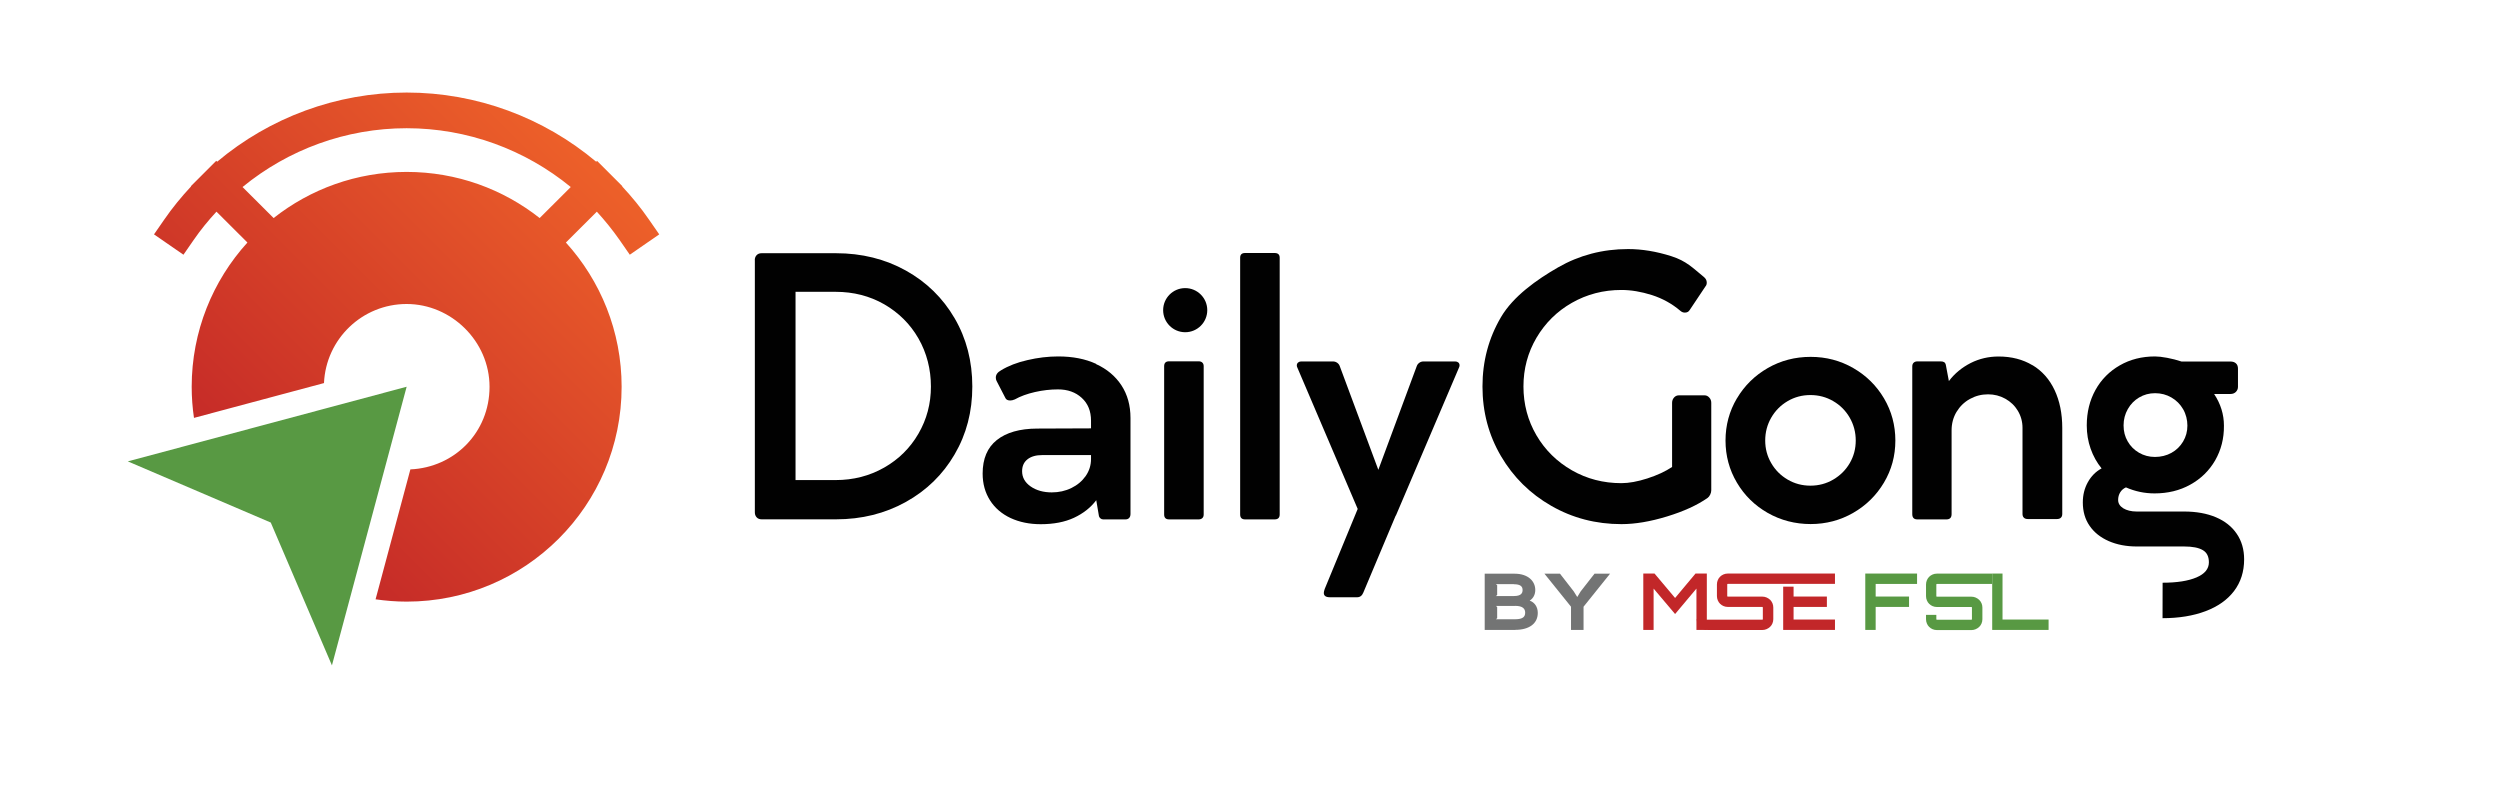 <?xml version="1.0" encoding="UTF-8"?>
<svg id="Layer_2" data-name="Layer 2" xmlns="http://www.w3.org/2000/svg" xmlns:xlink="http://www.w3.org/1999/xlink" viewBox="0 0 349.01 110.19">
  <defs>
    <style>
      .cls-1 {
        clip-path: url(#clippath-2);
      }

      .cls-2 {
        clip-path: url(#clippath-1);
      }

      .cls-3 {
        fill: #c22729;
      }

      .cls-4 {
        clip-path: url(#clippath);
      }

      .cls-5 {
        fill: none;
      }

      .cls-6 {
        fill: #737474;
      }

      .cls-7 {
        fill: url(#linear-gradient);
      }

      .cls-8 {
        fill: #010101;
      }

      .cls-9 {
        fill: #589943;
      }
    </style>
    <clipPath id="clippath">
      <rect class="cls-5" width="349.01" height="110.19"/>
    </clipPath>
    <clipPath id="clippath-1">
      <path class="cls-5" d="M33.86,26.11c6.39-5.24,14.45-8.21,22.91-8.21s16.52,2.97,22.91,8.21l-4.34,4.33c-5.11-4.03-11.56-6.44-18.57-6.44s-13.46,2.41-18.57,6.44l-4.34-4.33Zm-3.55-3.54l-.12-.12-2.41,2.41s-.05,.05-.08,.08l-1.05,1.05,.03,.03c-1.35,1.45-2.62,2.99-3.76,4.65l-1.42,2.05,4.11,2.84,1.42-2.05c.97-1.41,2.04-2.72,3.19-3.96l4.32,4.31c-4.83,5.32-7.78,12.39-7.78,20.14,0,1.47,.11,2.92,.32,4.34l18.15-4.86c.27-6.14,5.33-11.04,11.54-11.04s11.57,5.18,11.57,11.56-4.9,11.26-11.05,11.53l-4.86,18.14c1.42,.2,2.87,.32,4.34,.32,16.58,0,30.01-13.42,30.01-29.99,0-7.75-2.95-14.82-7.78-20.14l4.32-4.31c1.13,1.24,2.2,2.56,3.18,3.96l1.42,2.05,4.11-2.84-1.42-2.05c-1.14-1.66-2.41-3.2-3.76-4.65l.03-.03-.92-.92c-.11-.11-.22-.22-.32-.32l-2.29-2.29-.12,.12c-7.33-6.16-16.67-9.66-26.46-9.66s-19.13,3.5-26.46,9.66"/>
    </clipPath>
    <linearGradient id="linear-gradient" x1="389.99" y1="-60" x2="390.35" y2="-60" gradientTransform="translate(88442.08 -13579.38) rotate(179.98) scale(226.53)" gradientUnits="userSpaceOnUse">
      <stop offset="0" stop-color="#f26729"/>
      <stop offset="1" stop-color="#c22628"/>
    </linearGradient>
    <clipPath id="clippath-2">
      <rect class="cls-5" width="349.01" height="110.19"/>
    </clipPath>
  </defs>
  <g id="Layer_1-2" data-name="Layer 1">
    <g>
      <g class="cls-4">
        <path class="cls-8" d="M105.37,36.32c0-.29,.09-.52,.26-.7,.17-.18,.4-.27,.69-.27h10.38c3.61,0,6.86,.81,9.76,2.42,2.89,1.61,5.16,3.83,6.81,6.66s2.47,6.01,2.47,9.53-.82,6.65-2.47,9.47c-1.64,2.82-3.92,5.04-6.82,6.65-2.9,1.61-6.15,2.42-9.74,2.42h-10.38c-.29,0-.52-.09-.69-.27-.17-.18-.26-.41-.26-.7V36.32Zm11.29,30.7c2.47,0,4.73-.58,6.77-1.74,2.04-1.16,3.63-2.74,4.79-4.74,1.16-2,1.74-4.19,1.74-6.58s-.58-4.69-1.74-6.71c-1.16-2.02-2.76-3.6-4.78-4.77-2.03-1.16-4.29-1.74-6.78-1.74h-5.6v26.28h5.6Z"/>
        <path class="cls-8" d="M153.02,50.83c1.52,.69,2.7,1.69,3.54,2.97,.84,1.29,1.26,2.8,1.26,4.55v13.4c0,.24-.06,.42-.19,.56-.13,.14-.3,.2-.52,.2h-3.1c-.14,0-.26-.04-.37-.13-.11-.09-.18-.19-.22-.31l-.38-2.24c-.78,1.04-1.82,1.85-3.1,2.45-1.29,.6-2.84,.9-4.65,.9-1.58,0-2.98-.29-4.21-.86-1.23-.58-2.19-1.4-2.87-2.47s-1.03-2.31-1.03-3.74c0-2.07,.66-3.63,1.98-4.68,1.32-1.05,3.2-1.59,5.62-1.6l7.53-.03v-1.07c0-1.34-.43-2.4-1.3-3.19-.86-.79-1.97-1.18-3.31-1.18-1.05,0-2.13,.12-3.22,.37-1.09,.25-2.03,.59-2.81,1.03-.24,.1-.45,.15-.64,.15-.36,0-.59-.13-.69-.38l-1.22-2.36c-.07-.13-.1-.29-.1-.46,0-.41,.24-.74,.74-1.02,1-.61,2.23-1.09,3.68-1.42,1.45-.34,2.88-.51,4.29-.51,2.02,0,3.78,.34,5.3,1.04m-3.46,17.33c.84-.41,1.5-.97,2-1.68,.49-.71,.74-1.5,.74-2.36v-.56h-6.79c-.9,0-1.59,.2-2.09,.6s-.74,.95-.74,1.66c0,.86,.4,1.57,1.19,2.12,.79,.55,1.78,.83,2.95,.83,.99,0,1.9-.2,2.74-.61"/>
        <path class="cls-8" d="M167.85,50.62c.13,.12,.19,.29,.19,.51v20.69c0,.22-.06,.39-.19,.51-.13,.12-.3,.18-.52,.18h-4.12c-.46,0-.69-.23-.69-.69v-20.69c0-.46,.23-.69,.69-.69h4.12c.22,0,.4,.06,.52,.18m.69-7.32c0,1.7-1.38,3.08-3.08,3.08s-3.08-1.38-3.08-3.08,1.38-3.08,3.08-3.08,3.08,1.38,3.08,3.08"/>
        <path class="cls-8" d="M178.65,35.98v35.84c0,.46-.24,.69-.71,.69h-4.12c-.46,0-.69-.23-.69-.69V35.98c0-.44,.23-.66,.69-.66h4.12c.47,0,.71,.22,.71,.66"/>
        <path class="cls-8" d="M203.58,50.6c.12,.1,.18,.24,.18,.41,0,.1-.03,.2-.08,.31l-8.78,20.59-.08,.13-4.5,10.7c-.17,.42-.46,.64-.86,.64h-3.79c-.58,0-.86-.2-.86-.61,0-.12,.04-.31,.13-.56l4.6-11.16-8.42-19.72c-.05-.1-.08-.2-.08-.31,0-.17,.06-.31,.18-.41,.12-.1,.26-.15,.43-.15h4.43c.22,0,.41,.06,.59,.18,.17,.12,.29,.27,.36,.46l5.39,14.49,5.37-14.49c.07-.19,.19-.34,.36-.46,.17-.12,.36-.18,.59-.18h4.42c.17,0,.31,.05,.43,.15"/>
        <path class="cls-8" d="M229.98,66.79c1.36-.44,2.51-.97,3.45-1.6v-8.95c0-.29,.09-.53,.27-.74,.18-.2,.4-.31,.67-.31h3.59c.26,0,.47,.1,.66,.31,.19,.2,.28,.45,.28,.74v12.2c0,.2-.05,.41-.15,.61-.1,.2-.22,.36-.36,.46-1.46,1.02-3.35,1.88-5.67,2.59-2.32,.71-4.44,1.07-6.36,1.07-3.56,0-6.83-.85-9.79-2.55-2.97-1.7-5.31-4.02-7.03-6.95-1.72-2.93-2.58-6.17-2.58-9.71s.86-6.75,2.58-9.68c1.72-2.93,5.01-5.25,7.97-6.95,2.96-1.7,6.22-2.56,9.78-2.56,1.93,0,3.95,.33,6.05,1,2.1,.67,2.97,1.63,4.52,2.89,.27,.22,.41,.48,.41,.79,0,.22-.06,.4-.18,.53l-2.19,3.28c-.15,.26-.38,.38-.69,.38-.24,0-.45-.09-.64-.26-1.15-.98-2.47-1.71-3.96-2.19-1.49-.47-2.9-.71-4.26-.71-2.51,0-4.81,.6-6.9,1.79-2.09,1.19-3.73,2.82-4.95,4.88-1.21,2.06-1.82,4.33-1.82,6.8s.61,4.77,1.82,6.83c1.21,2.06,2.86,3.68,4.95,4.88,2.09,1.19,4.38,1.79,6.9,1.79,1.05,0,2.26-.22,3.63-.66"/>
        <path class="cls-8" d="M242.48,55.62c1.06-1.79,2.5-3.2,4.31-4.24,1.81-1.04,3.81-1.56,5.98-1.56s4.14,.52,5.95,1.56c1.81,1.04,3.25,2.46,4.3,4.24s1.58,3.75,1.58,5.88-.53,4.09-1.59,5.87c-1.06,1.78-2.49,3.19-4.3,4.23-1.81,1.04-3.79,1.56-5.94,1.56s-4.16-.52-5.98-1.55c-1.82-1.04-3.25-2.44-4.31-4.23-1.06-1.79-1.59-3.75-1.59-5.88,0-2.14,.53-4.1,1.59-5.89m4.79,9.04c.56,.97,1.32,1.73,2.29,2.3,.97,.57,2.03,.85,3.18,.85s2.22-.28,3.19-.85c.97-.57,1.74-1.33,2.3-2.29,.56-.96,.84-2.01,.84-3.16s-.28-2.21-.84-3.19c-.56-.97-1.33-1.75-2.3-2.31-.97-.57-2.04-.85-3.19-.85s-2.21,.28-3.18,.85c-.97,.57-1.73,1.34-2.29,2.31-.56,.97-.84,2.04-.84,3.19,0,1.14,.28,2.19,.84,3.15"/>
        <path class="cls-8" d="M283.75,50.98c1.34,.81,2.37,1.97,3.08,3.48,.71,1.51,1.07,3.27,1.07,5.29v12c0,.22-.06,.4-.19,.52-.13,.13-.31,.19-.55,.19h-4.07c-.24,0-.42-.06-.55-.19-.13-.13-.19-.3-.19-.52v-12.02c0-.86-.22-1.66-.65-2.38-.43-.72-1.02-1.28-1.76-1.69-.74-.41-1.54-.61-2.4-.61-.92,0-1.76,.22-2.54,.65-.78,.43-1.4,1.04-1.86,1.8-.46,.77-.69,1.63-.69,2.58v11.69c0,.49-.24,.74-.71,.74h-4.07c-.47,0-.71-.24-.71-.74v-20.61c0-.22,.06-.4,.19-.52,.13-.13,.31-.19,.55-.19h3.23c.41,0,.64,.15,.71,.46l.43,2.29c.81-1.07,1.83-1.9,3.04-2.52,1.21-.61,2.51-.91,3.9-.91,1.81,0,3.39,.41,4.73,1.22"/>
        <path class="cls-8" d="M301.91,81.35c2,0,3.58-.25,4.73-.74,1.15-.49,1.73-1.19,1.73-2.11,0-.8-.28-1.37-.85-1.7-.57-.34-1.44-.51-2.61-.51h-6.61c-1.46,0-2.76-.25-3.91-.75-1.14-.5-2.04-1.21-2.67-2.13-.64-.92-.95-2.01-.95-3.27,0-1.04,.23-1.97,.7-2.82,.47-.85,1.11-1.49,1.92-1.93-.66-.81-1.17-1.73-1.53-2.75-.36-1.02-.54-2.1-.54-3.25,0-1.85,.41-3.5,1.22-4.96,.81-1.46,1.95-2.6,3.4-3.43,1.45-.83,3.08-1.24,4.9-1.24,.44,0,1,.06,1.69,.19,.69,.13,1.36,.3,2.02,.52h6.84c.32,0,.58,.09,.76,.26,.19,.17,.28,.42,.28,.74v2.54c0,.27-.1,.5-.29,.7-.19,.19-.45,.29-.75,.29h-2.29c.92,1.39,1.37,2.86,1.37,4.42,.02,1.8-.4,3.41-1.23,4.86-.84,1.44-2,2.57-3.47,3.38-1.47,.82-3.14,1.22-4.99,1.22-1.39,0-2.72-.28-3.99-.84-.34,.15-.61,.38-.8,.69-.19,.31-.29,.66-.29,1.07,0,.47,.24,.86,.72,1.16,.48,.29,1.11,.45,1.87,.45h6.61c1.71,0,3.2,.27,4.45,.8s2.23,1.3,2.91,2.31c.69,1.01,1.03,2.2,1.03,3.57,0,1.71-.47,3.18-1.4,4.41-.93,1.23-2.26,2.17-3.98,2.82-1.72,.65-3.73,.98-6.01,.98m-3.26-30.82c-.67,.4-1.2,.94-1.59,1.63-.39,.69-.59,1.44-.59,2.28s.19,1.56,.57,2.22c.38,.67,.91,1.2,1.58,1.59,.67,.39,1.41,.59,2.23,.59s1.62-.19,2.3-.57c.69-.38,1.23-.91,1.63-1.58,.4-.67,.6-1.41,.6-2.22s-.2-1.61-.6-2.3c-.4-.69-.94-1.23-1.63-1.63-.69-.4-1.45-.6-2.28-.6s-1.55,.2-2.23,.6"/>
        <polygon class="cls-9" points="56.77 53.99 17.84 64.41 37.8 72.95 46.34 92.89 56.77 53.99"/>
      </g>
      <g class="cls-2">
        <rect class="cls-7" x="6.71" y="-1.62" width="100.12" height="100.12" transform="translate(-17.63 54.3) rotate(-44.98)"/>
      </g>
      <g class="cls-1">
        <path class="cls-6" d="M211.53,87.94h-4.26v-7.85h4.17c1.91,0,2.89,1.06,2.89,2.27,0,.62-.26,1.16-.78,1.49h0c.67,.23,1.13,.86,1.13,1.71,0,1.48-1.18,2.37-3.16,2.37m-.18-6.38h-2.5l.17,.15v1.36l-.17,.15h2.5c1,0,1.22-.4,1.22-.84,0-.49-.29-.81-1.22-.81m.18,3.03h-2.68l.17,.15v1.56l-.17,.15h2.68c1.12,0,1.4-.38,1.4-.92s-.33-.95-1.4-.95"/>
        <polygon class="cls-6" points="224.77 80.09 221.07 84.7 221.07 87.94 219.32 87.94 219.32 84.7 215.61 80.09 217.78 80.09 219.7 82.56 220.18 83.33 220.2 83.33 220.67 82.56 222.6 80.09 224.77 80.09"/>
        <polygon class="cls-3" points="236.7 80.07 238.28 80.07 238.28 87.94 236.83 87.94 236.83 82.17 233.85 85.72 230.85 82.17 230.85 87.94 229.41 87.94 229.41 80.07 230.98 80.07 233.85 83.48 236.7 80.07"/>
        <polygon class="cls-9" points="267.63 80.07 267.63 81.52 261.85 81.52 261.85 83.28 266.51 83.28 266.51 84.73 261.85 84.73 261.85 87.94 260.4 87.94 260.4 80.07 267.63 80.07"/>
        <path class="cls-9" d="M278.12,81.52h-7.72c-.05,0-.08,.03-.08,.08v1.62c0,.05,.03,.08,.08,.08h4.83c.21,0,.4,.04,.58,.12,.19,.08,.35,.19,.49,.32,.14,.14,.25,.29,.33,.48,.08,.19,.12,.38,.12,.6v1.62c0,.21-.04,.41-.12,.6-.08,.19-.19,.35-.33,.48-.14,.13-.3,.24-.49,.32-.19,.08-.38,.12-.58,.12h-4.83c-.21,0-.41-.04-.6-.12-.19-.08-.35-.19-.48-.32-.14-.13-.24-.29-.32-.48-.08-.19-.12-.38-.12-.6v-.6h1.44v.6c0,.05,.03,.08,.08,.08h4.83s.06-.03,.06-.08v-1.62c0-.05-.02-.08-.06-.08h-4.83c-.21,0-.41-.04-.6-.12-.19-.08-.35-.19-.48-.32-.14-.13-.24-.29-.32-.48-.08-.19-.12-.38-.12-.6v-1.62c0-.21,.04-.41,.12-.6,.08-.19,.19-.35,.32-.48,.13-.13,.29-.24,.48-.32,.19-.08,.38-.12,.6-.12h7.72"/>
        <polygon class="cls-9" points="278.12 80.07 279.56 80.07 279.56 86.49 285.99 86.49 285.99 87.94 278.12 87.94 278.12 80.07"/>
        <path class="cls-3" d="M247.11,83.73c-.14-.13-.3-.24-.49-.32-.19-.08-.38-.12-.58-.12h-4.83c-.05,0-.08-.03-.08-.08v-1.62c0-.05,.03-.08,.08-.08h14.96v-1.44h-14.96c-.21,0-.41,.04-.6,.12-.19,.08-.35,.19-.48,.32-.14,.13-.24,.29-.32,.48-.08,.19-.12,.38-.12,.6v1.62c0,.21,.04,.41,.12,.6,.08,.19,.19,.35,.32,.48s.29,.24,.48,.32c.19,.08,.38,.12,.6,.12h4.83s.06,.03,.06,.08v1.62c0,.05-.02,.08-.06,.08h-8.11c-.05,0-.08-.03-.08-.08h-.98c0,.21,.04,.41,.12,.6,.08,.19,.19,.35,.32,.48,.13,.13,.29,.24,.48,.32,.19,.08,.38,.12,.6,.12h7.65c.21,0,.4-.04,.58-.12,.19-.08,.35-.19,.49-.32,.14-.13,.25-.29,.33-.48,.08-.19,.12-.38,.12-.6v-1.62c0-.21-.04-.41-.12-.6-.09-.19-.19-.35-.33-.49"/>
        <polygon class="cls-3" points="250.39 84.73 255.04 84.73 255.04 83.28 250.39 83.28 250.39 81.9 248.94 81.9 248.94 87.94 256.17 87.94 256.17 86.49 250.39 86.49 250.39 84.73"/>
      </g>
    </g>
  </g>
</svg>